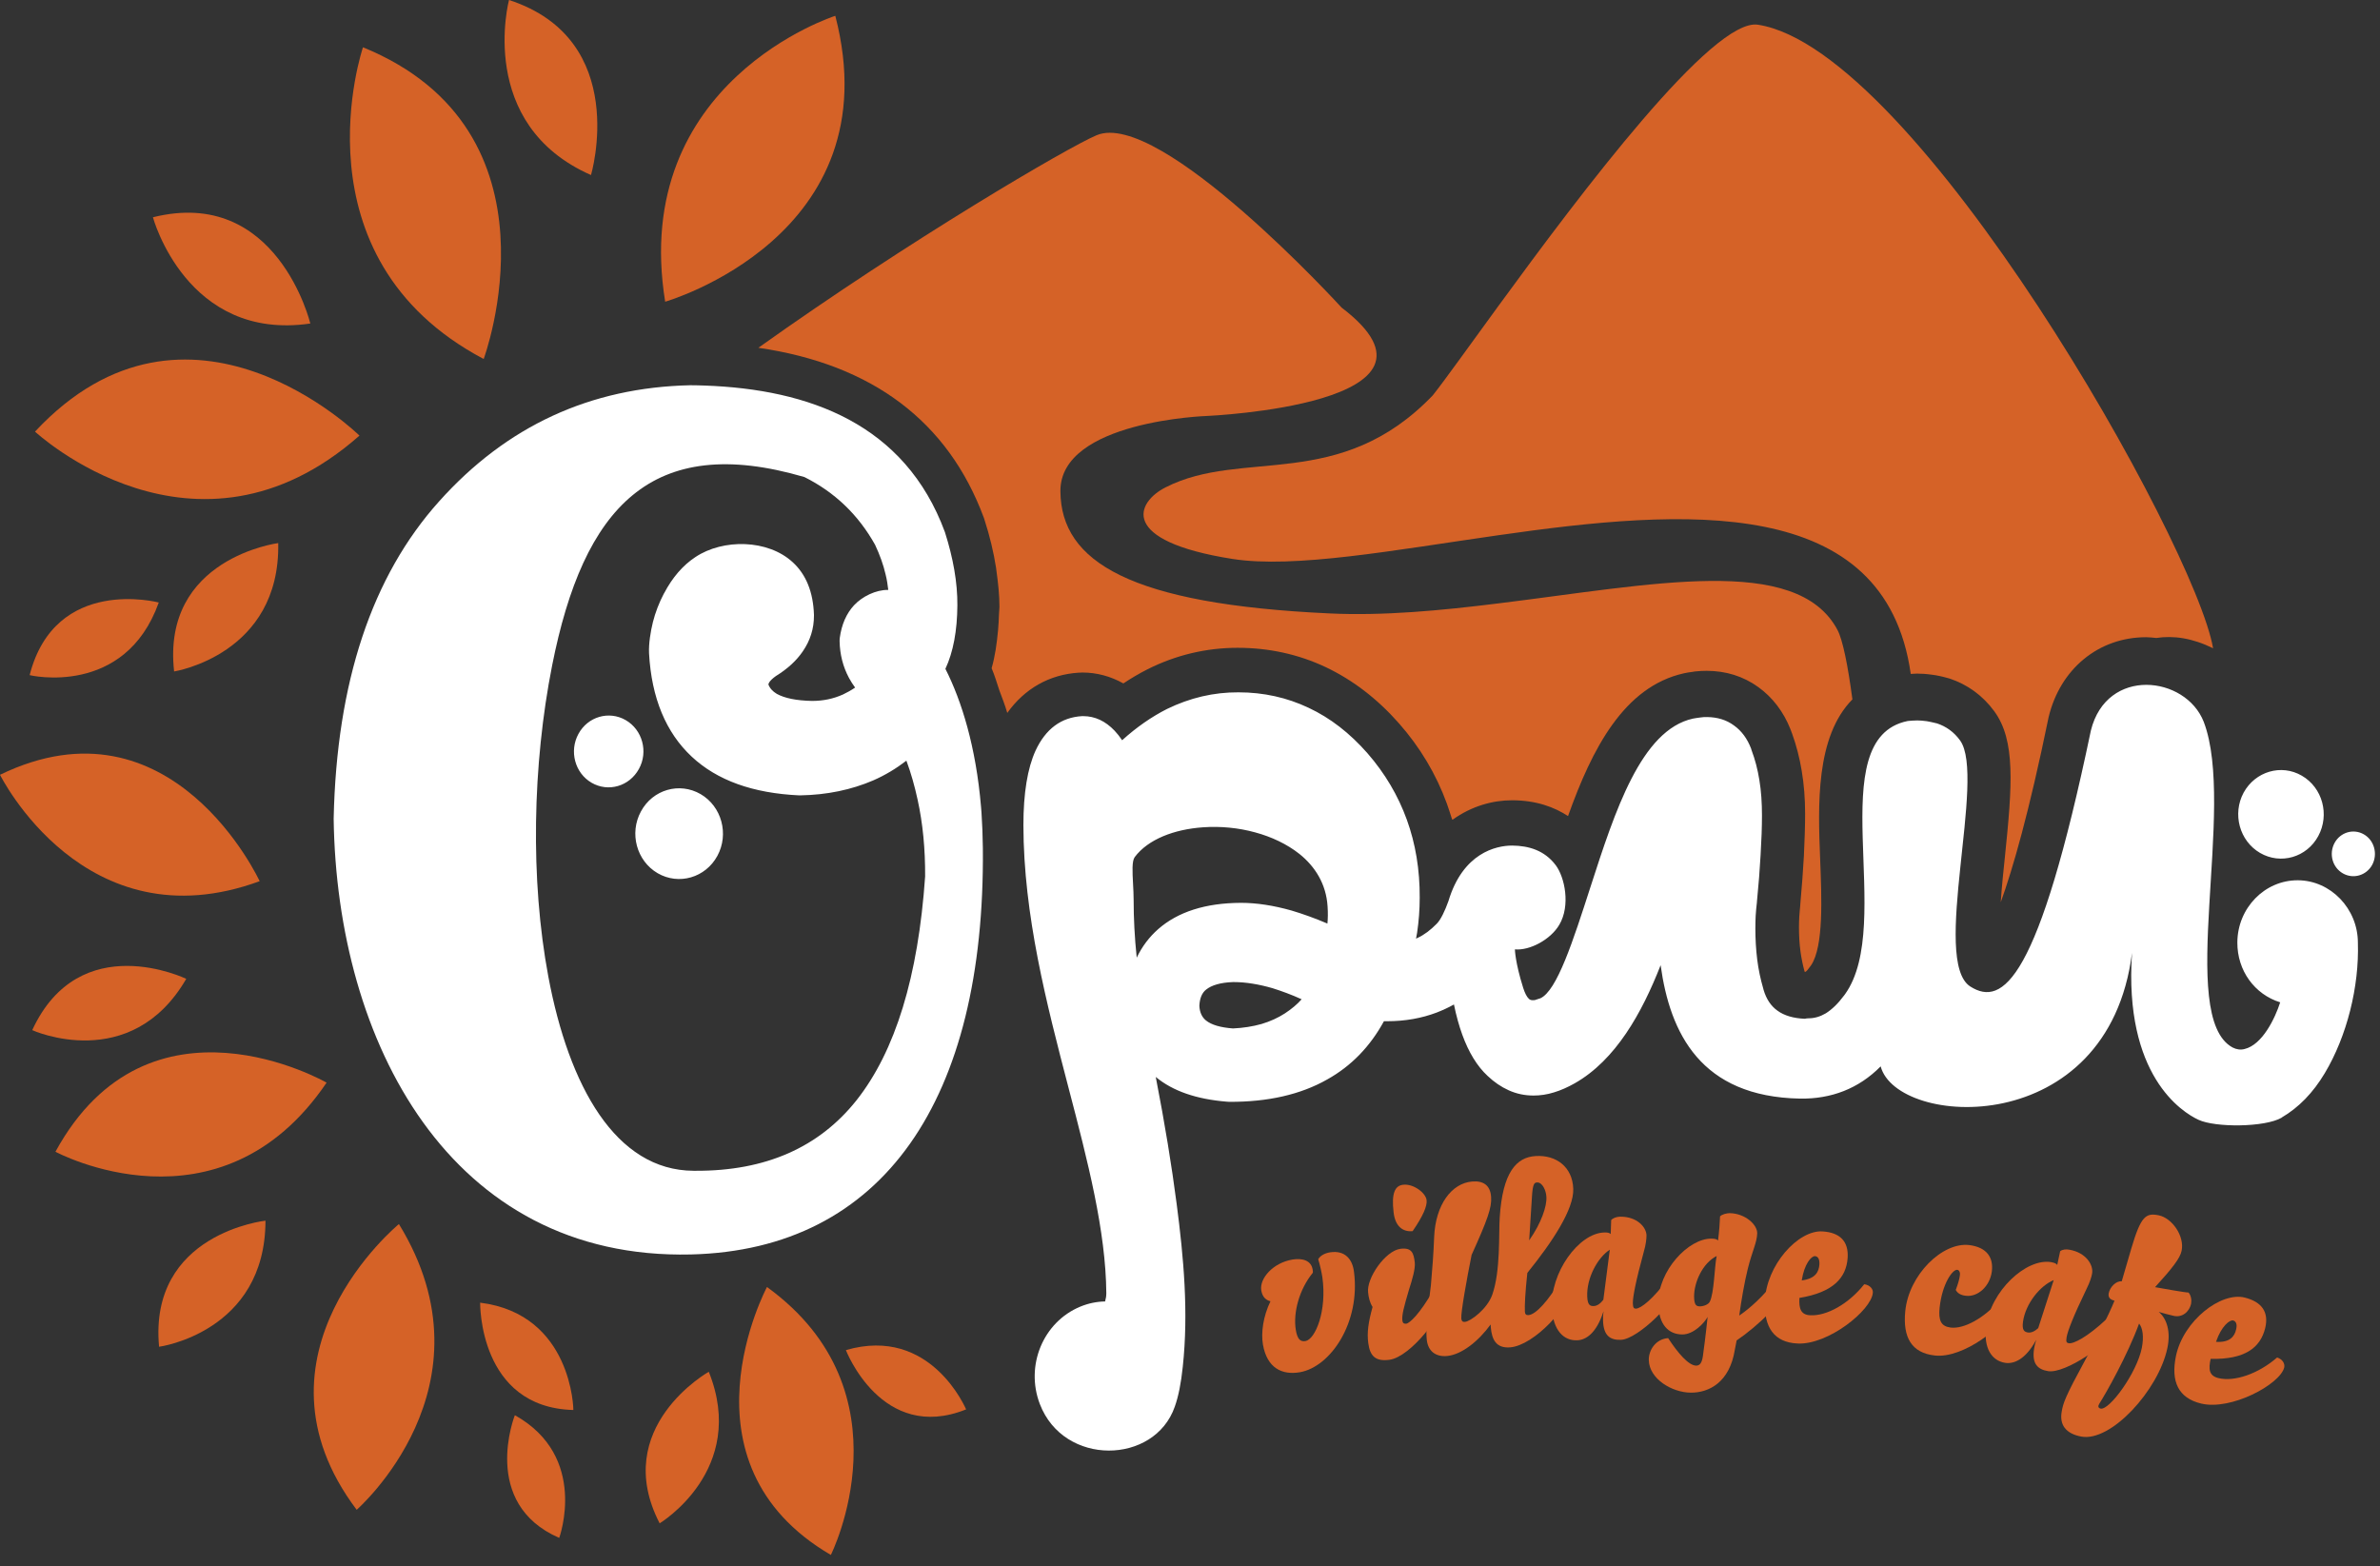 <?xml version="1.0" encoding="UTF-8"?> <svg xmlns="http://www.w3.org/2000/svg" width="155" height="102" viewBox="0 0 155 102" fill="none"><rect x="0" y="0" width="155" height="102" fill="#333333" stroke="none"/> <g clip-path="url(#clip0)"> <path fill-rule="evenodd" clip-rule="evenodd" d="M64.01 55.25C64.16 71.57 57.56 81.39 45 81.7C29.3 82.07 21.93 67.84 21.73 53.32C21.92 44.43 24.22 37.53 28.6 32.65C32.99 27.75 38.44 25.23 44.96 25.09C45.27 25.09 45.58 25.1 45.89 25.11C52.68 25.35 58.94 27.6 61.54 34.66C62.08 36.36 62.36 37.94 62.35 39.42C62.34 41.08 62.08 42.47 61.57 43.56C62.63 45.65 63.56 48.64 63.89 52.54L63.92 52.91C63.97 53.66 64 54.43 64.01 55.25ZM40.75 46.9C39.66 46.27 38.28 46.67 37.67 47.8C37.06 48.92 37.44 50.35 38.53 50.98C39.62 51.61 40.99 51.21 41.61 50.08C42.23 48.96 41.84 47.53 40.75 46.9ZM149.91 50.52C151.26 51.3 151.73 53.06 150.98 54.45C150.23 55.84 148.53 56.33 147.19 55.55C145.85 54.77 145.37 53.01 146.12 51.62C146.88 50.24 148.57 49.74 149.91 50.52ZM153.95 54.34C153.27 53.95 152.42 54.2 152.04 54.9C151.66 55.61 151.9 56.49 152.58 56.88C153.26 57.27 154.11 57.02 154.49 56.33C154.87 55.62 154.63 54.73 153.95 54.34ZM45.63 51.72C44.25 50.92 42.51 51.42 41.74 52.85C40.97 54.27 41.46 56.07 42.83 56.87C44.21 57.67 45.95 57.16 46.72 55.74C47.49 54.32 47 52.52 45.63 51.72ZM67.72 91.44C69.28 95.52 75.2 95.39 76.51 91.61C76.75 90.94 76.92 90.07 77.03 89.01C77.41 85.48 77.09 81.91 76.63 78.4C76.31 75.93 75.86 73.17 75.27 70.14C76.38 71.06 77.92 71.59 79.9 71.75C79.95 71.75 80 71.76 80.06 71.76C82.57 71.77 84.7 71.29 86.44 70.3C88 69.43 89.23 68.16 90.13 66.51C90.21 66.51 90.27 66.51 90.34 66.51C91.5 66.51 92.58 66.32 93.58 65.94C93.96 65.79 94.33 65.62 94.69 65.42C94.84 66.15 95.02 66.8 95.23 67.38C95.65 68.54 96.2 69.44 96.88 70.07C97.31 70.48 97.77 70.79 98.26 71.01C98.77 71.24 99.31 71.35 99.87 71.35C100.3 71.35 100.75 71.29 101.22 71.14C101.65 71.01 102.1 70.81 102.56 70.55C105.22 69.04 106.93 65.98 108.15 62.86C108.76 67.29 110.76 71.43 117.23 71.55C119.25 71.58 121.04 70.91 122.48 69.45C123.54 73.44 137.3 74.3 138.85 62.06C138.31 70.04 142.1 72.43 143.18 72.93C144.27 73.44 147.49 73.43 148.6 72.79V72.78C149.71 72.13 150.64 71.17 151.4 69.9C152.85 67.48 153.65 64.25 153.56 61.4C153.56 59.18 151.79 57.34 149.65 57.33C147.49 57.32 145.72 59.14 145.71 61.38C145.7 63.21 146.83 64.76 148.5 65.28C148.16 66.33 147.34 68.04 146.18 68.32C145.92 68.39 145.65 68.35 145.4 68.22C141.73 66.23 145.65 52.57 143.52 47.01C142.34 44 137.2 43.41 136.17 47.58C132.76 63.9 130.43 65.59 128.32 64.25C125.75 62.62 129.37 50.57 127.65 48.22C127.26 47.68 126.75 47.31 126.14 47.11L126.09 47.1C125.9 47.05 125.7 47.01 125.49 46.97C125.26 46.94 125.05 46.92 124.87 46.92C124.82 46.92 124.73 46.93 124.63 46.93H124.62H124.61H124.59C124.48 46.94 124.39 46.94 124.32 46.95C124.29 46.95 124.26 46.96 124.23 46.96C118.57 48.12 123.46 60.14 120.16 64.75C120.14 64.77 120.12 64.8 120.1 64.83C119.7 65.37 119.3 65.75 118.9 66C118.54 66.21 118.17 66.32 117.78 66.32C117.7 66.32 117.62 66.33 117.54 66.35C116.79 66.32 116.2 66.14 115.77 65.83C115.34 65.53 115.03 65.07 114.85 64.45C114.84 64.42 114.84 64.4 114.83 64.37C114.65 63.75 114.52 63.13 114.44 62.49C114.36 61.84 114.32 61.16 114.32 60.47C114.32 60.16 114.33 59.89 114.34 59.64C114.36 59.36 114.38 59.08 114.42 58.77V58.75C114.53 57.63 114.61 56.61 114.66 55.69C114.72 54.71 114.75 53.85 114.75 53.1C114.75 52.29 114.7 51.52 114.58 50.8C114.47 50.11 114.3 49.46 114.07 48.85C114.06 48.82 114.05 48.78 114.04 48.75C113.79 48.1 113.42 47.6 112.93 47.25C112.43 46.88 111.85 46.71 111.18 46.7C111.03 46.7 110.88 46.7 110.72 46.73C110.57 46.75 110.41 46.77 110.26 46.8C106.88 47.54 105.17 52.85 103.58 57.77C102.45 61.27 101.4 64.54 100.31 65.02C100.29 65.02 100.26 65.04 100.24 65.04C100.13 65.08 100.04 65.11 99.97 65.13C99.92 65.14 99.86 65.14 99.81 65.14C99.71 65.14 99.63 65.11 99.57 65.05C99.43 64.92 99.31 64.68 99.2 64.34C98.67 62.66 98.66 61.83 98.66 61.83C99.62 61.92 100.98 61.2 101.55 60.23C102.29 58.98 101.91 57.14 101.32 56.35C100.59 55.38 99.56 55.08 98.48 55.07C97.43 55.07 95.27 55.55 94.33 58.69C94.1 59.33 93.83 59.9 93.57 60.16C93.16 60.58 92.74 60.89 92.33 61.08C92.29 61.1 92.26 61.11 92.22 61.13C92.25 61 92.27 60.87 92.29 60.75C92.4 60.01 92.46 59.25 92.46 58.46C92.47 56.65 92.19 54.95 91.62 53.38C91.05 51.81 90.2 50.37 89.06 49.06C87.91 47.75 86.64 46.76 85.23 46.1C83.82 45.43 82.29 45.09 80.66 45.09C79.04 45.08 77.49 45.45 76.01 46.17C75 46.68 74.02 47.36 73.08 48.21C72.92 47.97 72.76 47.77 72.59 47.59C71.99 46.96 71.31 46.64 70.54 46.64H70.47C69.11 46.72 68.1 47.47 67.44 48.89C66.92 50.03 66.65 51.65 66.65 53.74C66.66 59.6 68.16 65.37 69.59 70.85C70.84 75.62 72.02 80.18 72.05 84.23C72.05 84.41 72.02 84.58 71.97 84.76C71.43 84.77 70.88 84.88 70.35 85.1C67.94 86.1 66.76 88.93 67.72 91.44ZM84.77 65.08C84.48 65.41 84.12 65.71 83.68 66C83.23 66.29 82.73 66.52 82.16 66.69C81.59 66.85 80.97 66.95 80.3 66.98C79.49 66.92 78.9 66.75 78.54 66.46C78.28 66.25 78.13 65.93 78.11 65.51C78.13 65.02 78.28 64.66 78.55 64.45C78.91 64.16 79.49 63.99 80.3 63.96H80.35C81.13 63.96 81.98 64.1 82.88 64.36C83.48 64.55 84.11 64.78 84.77 65.08ZM74.03 62.37C73.89 61.02 73.83 59.78 73.83 58.65C73.83 58.31 73.81 57.91 73.79 57.54C73.75 56.78 73.71 56.08 73.9 55.82C74.77 54.66 76.47 54.01 78.35 53.88C79.48 53.8 80.65 53.91 81.74 54.21C82.81 54.5 83.81 54.97 84.62 55.61C85.66 56.44 86.37 57.59 86.46 59.03V59.04C86.49 59.46 86.48 59.83 86.45 60.15C85.63 59.8 84.85 59.52 84.11 59.3C82.94 58.97 81.84 58.8 80.82 58.8H80.81C78.5 58.81 76.71 59.39 75.43 60.51C74.85 61.02 74.38 61.64 74.03 62.37ZM60.25 57.08C60.26 55.29 60.1 53.63 59.76 52.08C59.57 51.2 59.33 50.35 59.03 49.54C58.37 50.05 57.64 50.49 56.86 50.83C55.46 51.43 53.88 51.77 52.12 51.8C52.09 51.8 52.07 51.8 52.04 51.8C49.04 51.66 46.71 50.83 45.05 49.28C43.37 47.71 42.43 45.46 42.27 42.55C42.24 41.92 42.37 41.13 42.52 40.52C42.68 39.89 42.92 39.26 43.24 38.65L43.25 38.64C43.79 37.61 44.47 36.82 45.29 36.28C47.09 35.08 50.01 35.12 51.63 36.62C52.5 37.42 52.96 38.56 53.01 40.04V40.1C53.01 40.94 52.77 41.71 52.29 42.41C51.88 43.02 51.29 43.56 50.53 44.03C50.32 44.18 50.17 44.32 50.09 44.45C50.07 44.49 50.05 44.53 50.04 44.57C50.13 44.82 50.32 45.03 50.59 45.19C51.1 45.47 51.86 45.63 52.89 45.65C53.61 45.65 54.28 45.51 54.9 45.23C55.17 45.1 55.43 44.96 55.69 44.78C55.54 44.58 55.41 44.37 55.29 44.15C54.9 43.42 54.7 42.63 54.68 41.77C54.68 41.7 54.68 41.62 54.69 41.55C54.81 40.67 55.12 39.96 55.62 39.42C56.16 38.84 57.05 38.41 57.83 38.42H57.85C57.81 38.08 57.76 37.75 57.68 37.43C57.53 36.77 57.29 36.12 56.99 35.48C55.9 33.53 54.37 32.06 52.39 31.07C42.42 28.15 38 33.05 35.96 43.33C35.32 46.56 34.96 50.05 34.91 53.53C34.86 57 35.12 60.45 35.71 63.6C37.05 70.75 40.1 76.23 45.17 76.25H45.31C49.85 76.27 53.34 74.73 55.78 71.66C58.31 68.46 59.8 63.6 60.25 57.08Z" fill="white"></path> <path d="M10.34 39.24C10.34 39.24 3.6 37.46 1.93 43.97C1.93 43.98 8.13 45.43 10.34 39.24Z" fill="#D56227"></path> <path d="M64.07 33.71C64.08 33.75 64.1 33.79 64.11 33.83C64.46 34.91 64.71 35.96 64.87 36.98C64.88 37.05 64.89 37.14 64.9 37.22C65.01 38.01 65.09 38.78 65.09 39.52C65.09 39.69 65.06 39.84 65.06 40C65.05 40.35 65.03 40.7 65 41.04C64.92 41.92 64.8 42.76 64.58 43.52C64.77 43.96 64.92 44.47 65.08 44.95C65.26 45.44 65.45 45.91 65.6 46.43C66.73 44.85 68.34 43.93 70.25 43.81C70.26 43.81 70.27 43.81 70.28 43.81C70.35 43.81 70.42 43.8 70.49 43.8C71.44 43.8 72.34 44.05 73.16 44.51C73.67 44.17 74.2 43.86 74.73 43.59C76.58 42.66 78.56 42.19 80.6 42.19C82.63 42.19 84.56 42.61 86.34 43.45C88.09 44.28 89.69 45.5 91.1 47.1C92.48 48.66 93.53 50.42 94.23 52.34C94.35 52.68 94.46 53.02 94.57 53.37C94.58 53.37 94.6 53.37 94.61 53.38C95.85 52.49 97.23 52.12 98.47 52.12C100.05 52.12 101.24 52.57 102.12 53.15C103.68 48.77 105.76 44.72 109.67 43.85C109.85 43.81 110.03 43.78 110.21 43.76C110.27 43.75 110.33 43.74 110.39 43.73C110.67 43.7 110.92 43.69 111.15 43.69C112.41 43.69 113.54 44.05 114.5 44.74C115.45 45.42 116.16 46.37 116.6 47.48C116.64 47.58 116.67 47.68 116.71 47.77C116.99 48.54 117.2 49.36 117.34 50.21C117.49 51.1 117.56 52.03 117.56 53C117.56 53.78 117.53 54.68 117.48 55.75C117.43 56.68 117.35 57.72 117.25 58.85C117.25 58.91 117.24 58.95 117.24 59C117.22 59.25 117.19 59.49 117.18 59.7C117.17 59.91 117.16 60.13 117.16 60.37C117.16 60.93 117.19 61.48 117.26 61.98C117.32 62.42 117.41 62.86 117.53 63.29C117.56 63.29 117.58 63.29 117.6 63.29C117.67 63.23 117.76 63.13 117.88 62.96C117.9 62.93 117.93 62.89 117.96 62.85C118.77 61.61 118.64 58.49 118.54 55.97C118.4 52.47 118.23 47.99 120.64 45.55C120.35 43.36 120.01 41.67 119.67 41.03C117.02 36.04 107.54 38.08 97.56 39.3C93.86 39.76 90.09 40.12 86.58 39.95C73.61 39.35 69.1 36.6 69.06 32C69.02 27.4 78.61 27.09 78.61 27.09C78.61 27.09 95.68 26.35 87.37 20.03C87.37 20.03 75.53 7.06 71.41 8.81C69.54 9.6 59.27 15.61 49.39 22.65C56.8 23.73 61.74 27.44 64.07 33.71Z" fill="#D56227"></path> <path d="M80.25 36.4C84.29 37.04 90.78 35.83 97.57 34.86C109.7 33.12 122.77 32.13 124.44 43.89C124.45 43.89 124.46 43.89 124.47 43.89C124.62 43.88 124.74 43.87 124.84 43.87C125.12 43.87 125.45 43.89 125.8 43.94C126.13 43.98 126.46 44.05 126.85 44.16C126.89 44.17 126.92 44.18 126.96 44.19C128.12 44.57 129.13 45.3 129.87 46.31C131.28 48.22 131.05 51.16 130.57 55.82C130.48 56.66 130.37 57.73 130.3 58.76C131.08 56.61 132.14 52.94 133.42 46.7C134.18 43.55 136.68 41.5 139.77 41.5C139.99 41.5 140.21 41.53 140.43 41.55C141.54 41.38 142.77 41.55 144.13 42.22C142.96 35.41 124.8 3.21 114.49 1.61C111.56 1.15 103.04 12.45 97.59 19.92C95.64 22.59 94.09 24.77 93.31 25.75C87.24 32.07 80.93 29.18 75.91 31.74C73.99 32.71 72.84 35.23 80.25 36.4Z" fill="#D56227"></path> <path d="M31.5 23.38C31.5 23.38 37.02 8.54 23.64 3.08C23.64 3.08 18.97 16.76 31.5 23.38Z" fill="#D56227"></path> <path d="M43.32 19.65C43.32 19.65 58.13 15.4 54.4 1.03C54.4 1.03 41 5.29 43.32 19.65Z" fill="#D56227"></path> <path d="M23.41 28.37C23.41 28.37 12.27 17.4 2.28 28.11C2.28 28.11 12.7 37.82 23.41 28.37Z" fill="#D56227"></path> <path d="M18.12 35.37C18.12 35.37 10.51 36.35 11.34 43.73C11.34 43.73 18.26 42.64 18.12 35.37Z" fill="#D56227"></path> <path d="M20.21 21.07C20.21 21.07 18.06 12.13 9.96 14.15C9.96 14.15 12.14 22.25 20.21 21.07Z" fill="#D56227"></path> <path d="M38.49 11.4C38.49 11.4 41.1 2.59 33.15 0C33.15 0 30.99 8.1 38.49 11.4Z" fill="#D56227"></path> <path d="M21.27 70.51C21.27 70.51 9.71 63.85 3.61 75.01C3.61 75.01 14.31 80.78 21.27 70.51Z" fill="#D56227"></path> <path d="M16.91 57.39C16.91 57.39 11.21 45.03 0 50.46C0 50.45 5.49 61.58 16.91 57.39Z" fill="#D56227"></path> <path d="M25.98 79.72C25.98 79.72 15.61 88.23 23.23 98.33C23.22 98.33 32.47 90.3 25.98 79.72Z" fill="#D56227"></path> <path d="M31.27 84.84C31.27 84.84 31.16 91.67 37.34 91.83C37.35 91.83 37.27 85.59 31.27 84.84Z" fill="#D56227"></path> <path d="M33.53 92.17C33.53 92.17 31.25 97.91 36.42 100.16C36.42 100.15 38.36 94.86 33.53 92.17Z" fill="#D56227"></path> <path d="M17.29 79.5C17.29 79.5 9.67 80.32 10.36 87.71C10.35 87.72 17.28 86.77 17.29 79.5Z" fill="#D56227"></path> <path d="M12.13 63.75C12.13 63.75 5.19 60.39 2.1 67.09C2.1 67.1 8.51 69.98 12.13 63.75Z" fill="#D56227"></path> <path d="M49.95 83.82C49.95 83.82 43.82 95.26 54.11 101.27C54.11 101.27 59.42 90.68 49.95 83.82Z" fill="#D56227"></path> <path d="M55.09 87.93C55.09 87.93 57.42 94 62.92 91.79C62.91 91.79 60.64 86.31 55.09 87.93Z" fill="#D56227"></path> <path d="M46.16 89.34C46.16 89.34 39.73 92.96 42.96 99.21C42.96 99.21 48.73 95.74 46.16 89.34Z" fill="#D56227"></path> <path d="M84.66 89.37C83.49 89.57 82.52 89.1 82.25 87.57C82.12 86.8 82.26 85.74 82.74 84.75C82.31 84.64 82.19 84.31 82.14 84.03C82.02 83.27 82.9 82.24 84.18 82.03C84.81 81.93 85.4 82.08 85.49 82.7C85.5 82.76 85.51 82.82 85.5 82.89C84.61 83.98 84.21 85.49 84.39 86.61C84.49 87.21 84.68 87.4 85.02 87.34C85.66 87.23 86.43 85.38 86.12 83.18C86.08 82.9 85.95 82.32 85.85 82.01C85.97 81.8 86.24 81.62 86.63 81.56C87.63 81.41 88.09 82.06 88.18 82.83C88.61 86.15 86.65 89.02 84.66 89.37Z" fill="#D56227"></path> <path d="M89.1 84.18C88.98 83.27 90.21 81.45 91.22 81.33C91.96 81.24 92.07 81.63 92.14 82.23C92.18 82.63 91.98 83.32 91.76 84C91.43 85.12 91.29 85.65 91.33 86C91.35 86.17 91.43 86.22 91.58 86.21C91.8 86.18 92.45 85.6 93.36 84.01C93.66 83.98 94.01 84.2 94.03 84.5C94.11 85.47 91.89 88.37 90.49 88.56C89.58 88.68 89.22 88.32 89.11 87.47C89.02 86.79 89.11 86.13 89.39 85.12C89.21 84.84 89.13 84.49 89.1 84.18ZM91.38 77.16C92.05 77.08 92.86 77.69 92.91 78.17C92.95 78.54 92.69 79.18 92 80.18C91.36 80.25 90.86 79.86 90.76 78.96C90.61 77.7 90.85 77.22 91.38 77.16Z" fill="#D56227"></path> <path d="M99.31 85.43C99.32 85.6 99.4 85.66 99.54 85.65C100.03 85.62 100.86 84.68 101.63 83.37C101.93 83.35 102.25 83.56 102.26 83.87C102.3 85.05 99.9 87.63 98.35 87.75C97.45 87.82 97.16 87.26 97.09 86.45C97.09 86.39 97.08 86.33 97.08 86.26C96.28 87.36 95.2 88.21 94.27 88.31C93.53 88.39 93 88.02 92.92 87.25C92.81 86.21 93.13 84.35 93.19 83.69C93.28 82.67 93.36 81.65 93.4 80.57C93.49 78.44 94.55 77.06 95.87 76.95C96.58 76.89 97.06 77.17 97.11 77.96C97.16 78.64 96.88 79.43 95.84 81.73C95.53 83.28 95.13 85.49 95.17 85.88C95.19 86.05 95.27 86.11 95.41 86.09C95.76 86.06 96.86 85.26 97.19 84.31C97.73 82.76 97.6 80.39 97.67 79.29C97.86 76.37 98.74 75.36 100.02 75.29C101.35 75.21 102.41 76 102.46 77.42C102.51 78.75 101.11 80.87 99.47 82.9C99.33 84.18 99.29 85.04 99.31 85.43ZM100.71 77.95C100.69 77.53 100.45 76.99 100.1 77.01C99.92 77.02 99.82 77.11 99.77 77.94C99.73 78.52 99.59 80.78 99.59 80.78C100.39 79.64 100.75 78.54 100.71 77.95Z" fill="#D56227"></path> <path d="M102.72 87.29C101.83 87.33 101.15 86.63 101.07 85.21C100.94 82.88 102.83 80.31 104.47 80.27C104.7 80.26 104.81 80.29 104.9 80.37C104.91 80.07 104.92 79.77 104.93 79.46C105.06 79.32 105.27 79.25 105.5 79.24C106.61 79.22 107.23 79.93 107.23 80.47C107.23 80.67 107.19 81.07 107.06 81.5C106.52 83.48 106.34 84.46 106.34 84.87C106.35 85.18 106.41 85.23 106.54 85.23C106.86 85.22 107.66 84.62 108.68 83.21C109.02 83.21 109.27 83.41 109.27 83.69C109.26 84.69 106.66 87.23 105.56 87.26C104.88 87.28 104.43 87.01 104.4 86.01C104.39 85.84 104.4 85.64 104.43 85.4C103.97 86.85 103.27 87.27 102.72 87.29ZM104.84 81.39C104.04 81.91 103.32 83.24 103.37 84.44C103.39 85.02 103.58 85.07 103.8 85.06C104.02 85.05 104.24 84.89 104.42 84.65C104.56 83.56 104.7 82.47 104.84 81.39Z" fill="#D56227"></path> <path d="M108.64 87.15C109.28 88.13 109.97 88.93 110.46 88.94C110.69 88.94 110.83 88.79 110.9 88.34C110.95 87.98 111.09 86.94 111.21 85.77C111 86.16 110.3 86.91 109.57 86.91C108.68 86.91 108.01 86.29 108 84.87C107.98 82.76 109.97 80.64 111.47 80.67C111.7 80.67 111.81 80.71 111.89 80.79C111.96 80.23 112.01 79.59 112.02 79.22C112.15 79.08 112.47 79.01 112.65 79.01C113.68 79.03 114.46 79.78 114.44 80.33C114.42 80.94 114.11 81.49 113.83 82.62C113.61 83.5 113.4 84.72 113.27 85.68C113.94 85.23 114.85 84.42 115.63 83.38C116.03 83.4 116.31 83.63 116.29 83.91C116.25 84.67 114.5 86.35 113.1 87.3C113.1 87.3 113.03 87.63 112.98 87.92C112.64 90.02 111.31 90.71 110.11 90.7C108.88 90.69 107.4 89.8 107.38 88.57C107.37 87.91 107.85 87.2 108.64 87.15ZM110.33 84.42C110.33 85 110.48 85.08 110.7 85.08C110.95 85.08 111.26 84.96 111.35 84.78C111.64 84.21 111.65 82.54 111.8 81.8C110.87 82.27 110.33 83.53 110.33 84.42Z" fill="#D56227"></path> <path d="M114.94 84.77C115.01 82.41 117.11 80.09 118.7 80.2C119.82 80.27 120.4 80.84 120.33 81.92C120.24 83.23 119.38 84.17 117.19 84.53C117.15 85.23 117.28 85.63 117.89 85.66C118.96 85.72 120.4 84.92 121.41 83.64C121.79 83.69 122 83.96 121.97 84.2C121.87 85.34 119.06 87.6 117.07 87.5C115.55 87.43 114.88 86.46 114.94 84.77ZM118.2 81.81C117.97 81.8 117.51 82.3 117.34 83.39C118.24 83.28 118.46 82.82 118.49 82.35C118.51 82.01 118.4 81.82 118.2 81.81Z" fill="#D56227"></path> <path d="M124.08 85.42C124.3 83.02 126.52 80.87 128.26 81.09C129.36 81.23 129.84 81.87 129.72 82.81C129.59 83.8 128.78 84.49 128.02 84.39C127.67 84.35 127.48 84.21 127.37 84.01C127.53 83.6 127.62 83.25 127.64 83.05C127.67 82.83 127.57 82.71 127.47 82.7C127.17 82.66 126.49 83.59 126.32 85.16C126.23 86.01 126.42 86.38 127.03 86.46C127.91 86.57 129.21 85.85 130.25 84.67C130.54 84.71 130.84 84.95 130.8 85.27C130.65 86.33 127.85 88.5 126 88.28C124.49 88.11 123.92 87.1 124.08 85.42Z" fill="#D56227"></path> <path d="M130.6 88.76C129.72 88.63 129.17 87.81 129.35 86.4C129.64 84.08 131.96 81.93 133.58 82.2C133.8 82.24 133.91 82.29 133.98 82.38C134.04 82.08 134.11 81.79 134.17 81.49C134.32 81.37 134.54 81.35 134.77 81.39C135.87 81.58 136.35 82.4 136.25 82.94C136.22 83.14 136.1 83.52 135.9 83.92C135.01 85.76 134.66 86.69 134.59 87.09C134.54 87.4 134.59 87.45 134.72 87.48C135.03 87.54 135.93 87.09 137.19 85.91C137.52 85.97 137.74 86.23 137.68 86.5C137.49 87.48 134.48 89.48 133.39 89.3C132.72 89.19 132.32 88.84 132.47 87.85C132.5 87.68 132.54 87.48 132.61 87.26C131.91 88.56 131.14 88.84 130.6 88.76ZM133.75 83.37C132.87 83.73 131.92 84.89 131.75 86.08C131.67 86.65 131.85 86.74 132.06 86.78C132.28 86.82 132.52 86.7 132.74 86.5C133.08 85.45 133.41 84.41 133.75 83.37Z" fill="#D56227"></path> <path d="M138.81 81.29C139.43 79.2 139.75 78.98 140.59 79.15C141.46 79.33 142.28 80.5 142.08 81.46C141.98 81.95 141.47 82.6 140.35 83.83C140.85 83.92 142.31 84.18 142.53 84.18C142.69 84.36 142.74 84.66 142.7 84.89C142.58 85.47 142.09 85.82 141.57 85.7C141.21 85.62 140.9 85.53 140.59 85.44C141.13 85.89 141.38 86.75 141.15 87.81C140.57 90.54 137.48 93.93 135.54 93.56C134.53 93.37 134.12 92.79 134.27 91.94C134.37 91.36 134.5 90.97 135.81 88.56C136.37 87.54 137.34 85.63 137.71 84.71C137.41 84.64 137.29 84.49 137.33 84.24C137.41 83.81 137.82 83.41 138.18 83.45C138.32 82.95 138.63 81.91 138.81 81.29ZM136.72 91.42C136.7 91.46 136.67 91.52 136.66 91.55C136.64 91.66 136.71 91.72 136.81 91.74C137.38 91.85 139.16 89.43 139.49 87.78C139.63 87.06 139.55 86.49 139.31 86.2C138.56 88.25 137.18 90.7 136.72 91.42Z" fill="#D56227"></path> <path d="M141.71 88.32C142.19 86.01 144.65 84.11 146.2 84.51C147.3 84.79 147.78 85.45 147.52 86.51C147.2 87.78 146.2 88.55 143.97 88.5C143.82 89.18 143.87 89.6 144.47 89.75C145.51 90.01 147.07 89.48 148.3 88.41C148.67 88.53 148.82 88.83 148.76 89.07C148.47 90.17 145.3 91.88 143.35 91.41C141.86 91.05 141.37 89.97 141.71 88.32ZM145.44 86C145.22 85.94 144.67 86.36 144.32 87.39C145.23 87.45 145.53 87.03 145.63 86.58C145.71 86.26 145.63 86.05 145.44 86Z" fill="#D56227"></path> </g> <defs> <clipPath id="clip0"> <rect width="154.67" height="101.27" fill="white"></rect> </clipPath> </defs> </svg> 